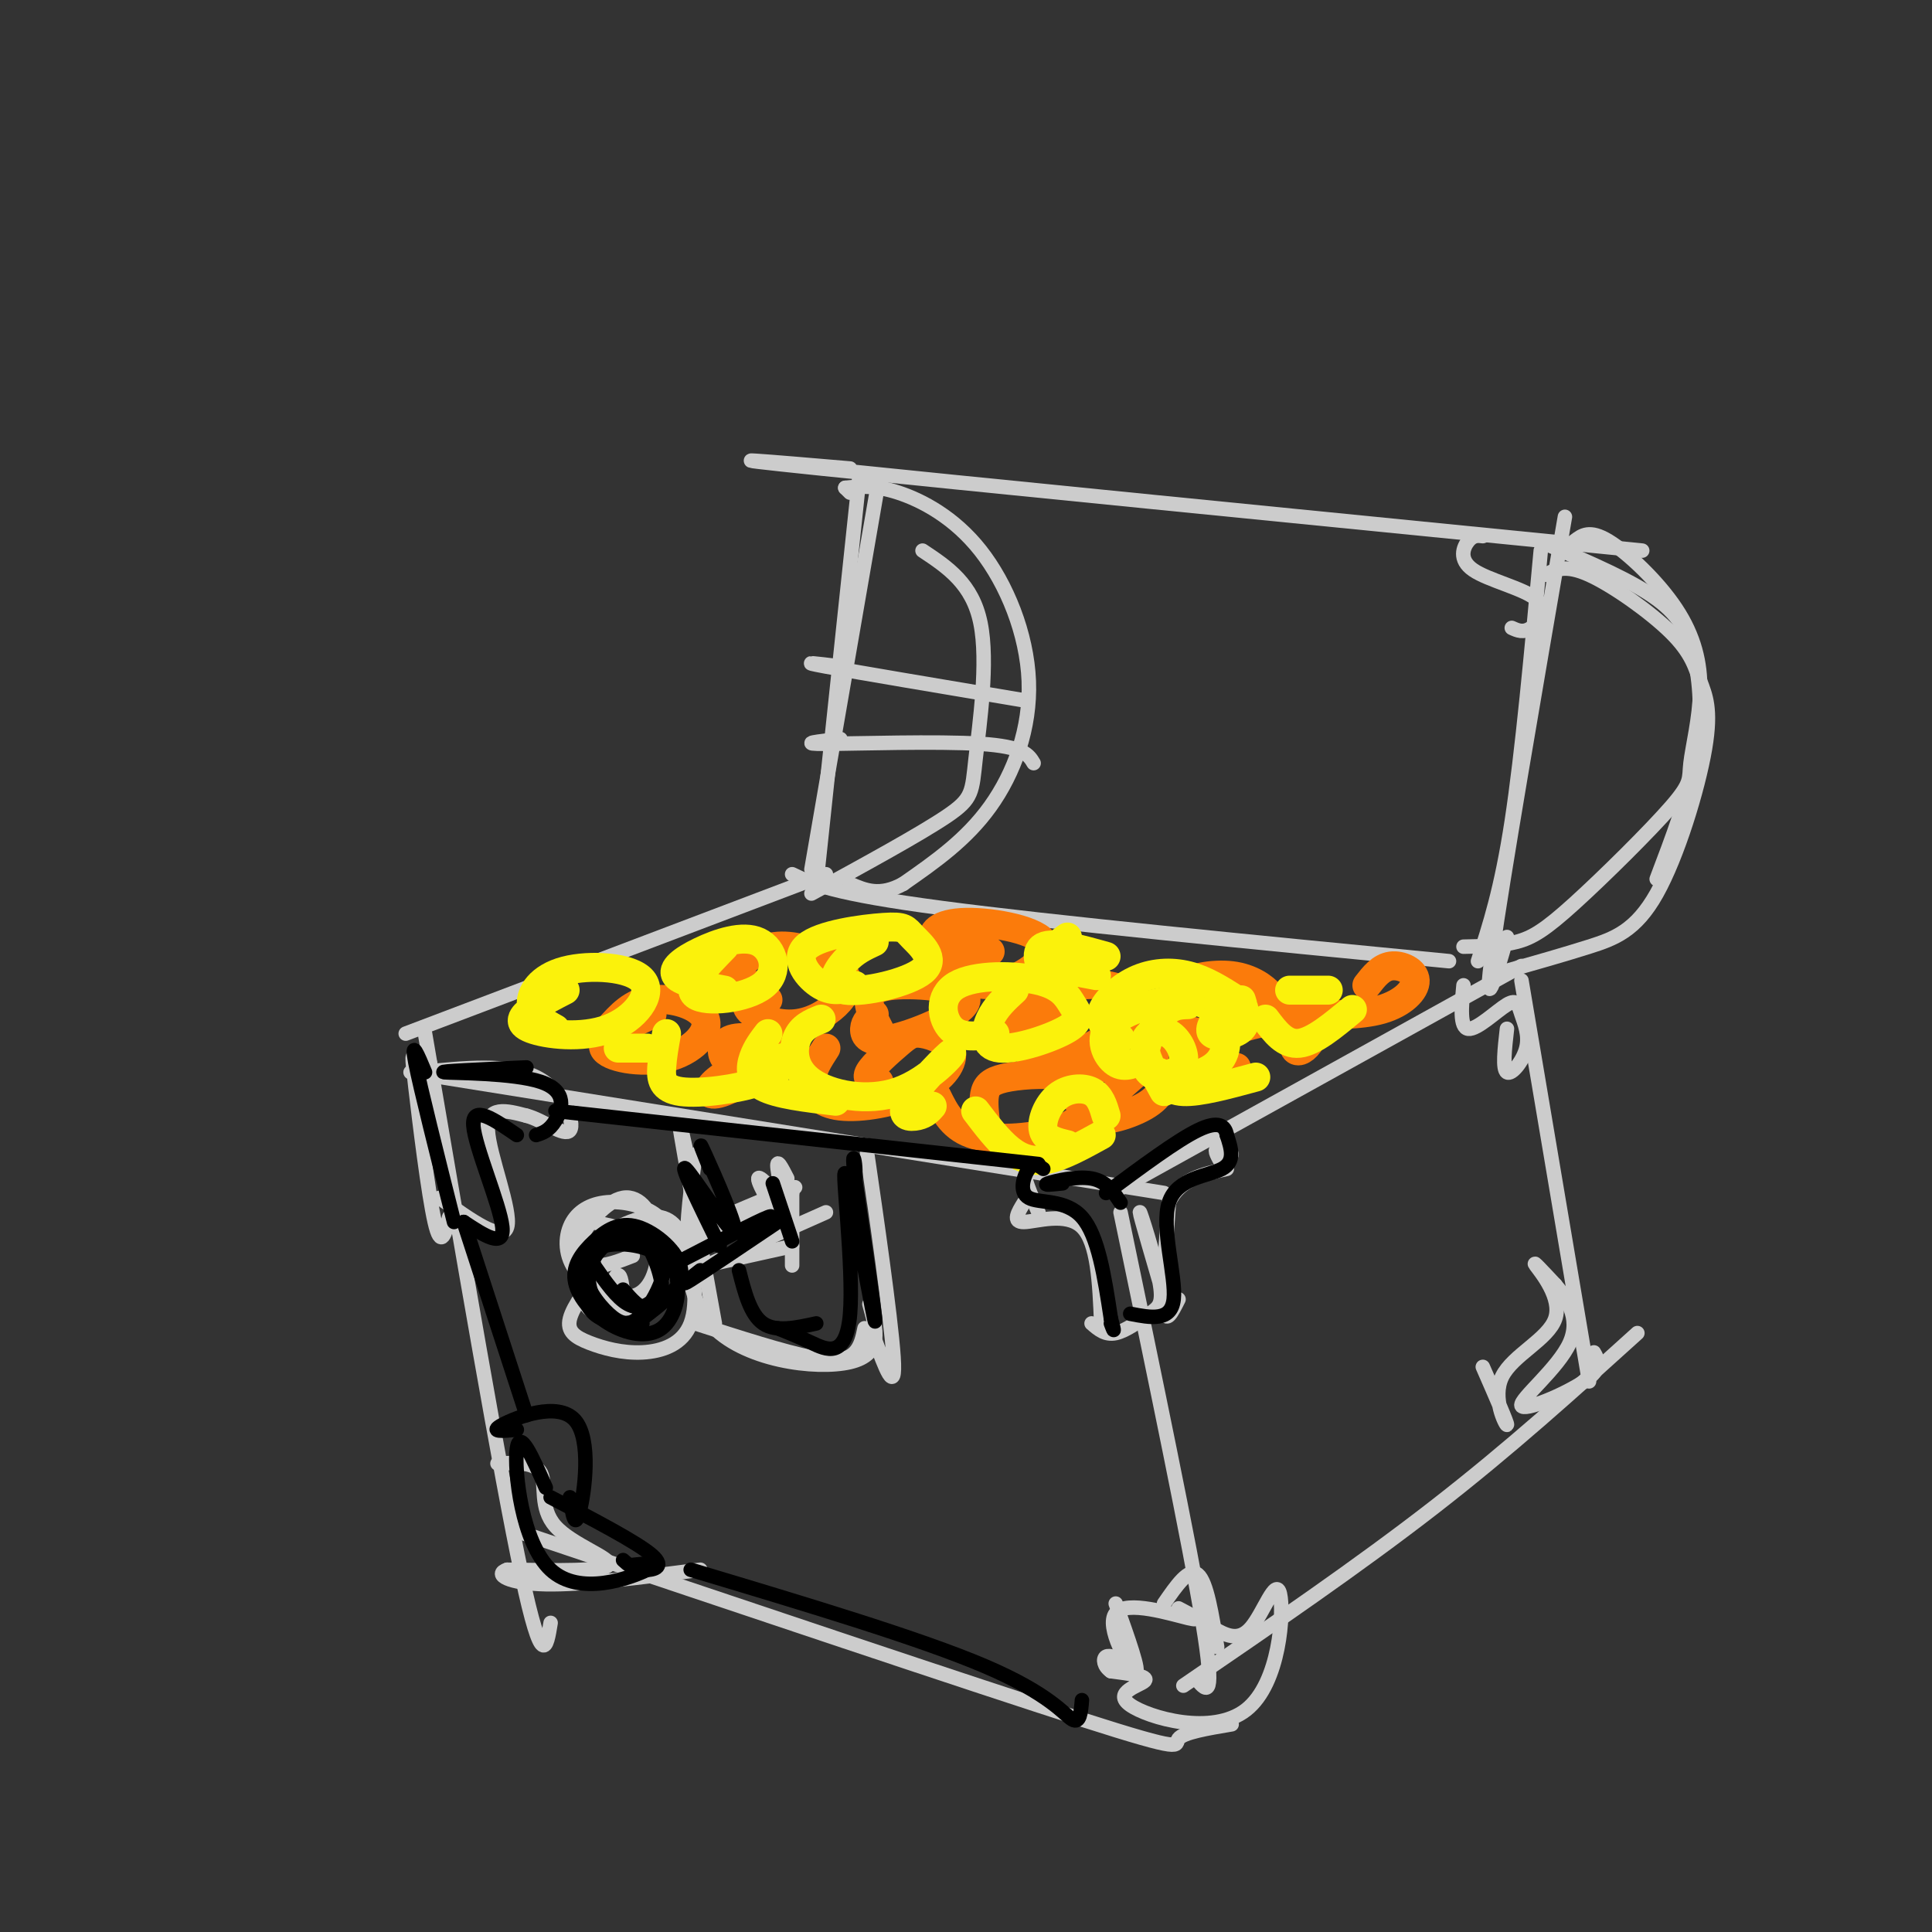 <svg viewBox='0 0 400 400' version='1.1' xmlns='http://www.w3.org/2000/svg' xmlns:xlink='http://www.w3.org/1999/xlink'><rect x="0" y="0" width="400" height="400" fill="#333333" stroke="none"/><g fill='none' stroke='#CCCCCC' stroke-width='3' stroke-linecap='round' stroke-linejoin='round'><path d='M85,222c0.000,0.000 156.000,25.000 156,25'/><path d='M84,214c0.000,0.000 87.000,-33.000 87,-33'/><path d='M164,181c4.167,2.000 8.333,4.000 31,7c22.667,3.000 63.833,7.000 105,11'/><path d='M232,246c0.000,0.000 83.000,-46.000 83,-46'/><path d='M88,214c7.833,45.833 15.667,91.667 20,112c4.333,20.333 5.167,15.167 6,10'/><path d='M232,251c7.167,34.417 14.333,68.833 17,85c2.667,16.167 0.833,14.083 -1,12'/><path d='M107,317c47.422,15.956 94.844,31.911 117,39c22.156,7.089 19.044,5.311 20,4c0.956,-1.311 5.978,-2.156 11,-3'/><path d='M245,349c18.167,-12.417 36.333,-24.833 52,-37c15.667,-12.167 28.833,-24.083 42,-36'/><path d='M315,203c0.000,0.000 14.000,83.000 14,83'/><path d='M182,99c0.000,0.000 -14.000,81.000 -14,81'/><path d='M176,97c-16.667,-1.417 -33.333,-2.833 -6,0c27.333,2.833 98.667,9.917 170,17'/><path d='M324,107c-6.500,37.750 -13.000,75.500 -15,90c-2.000,14.500 0.500,5.750 3,-3'/><path d='M326,112c1.542,-1.182 3.085,-2.365 7,0c3.915,2.365 10.203,8.277 14,14c3.797,5.723 5.105,11.257 5,17c-0.105,5.743 -1.622,11.696 -2,15c-0.378,3.304 0.383,3.958 -4,9c-4.383,5.042 -13.911,14.473 -20,20c-6.089,5.527 -8.740,7.151 -12,8c-3.260,0.849 -7.130,0.925 -11,1'/><path d='M319,114c-1.917,20.917 -3.833,41.833 -6,56c-2.167,14.167 -4.583,21.583 -7,29'/><path d='M312,201c5.907,-1.679 11.814,-3.358 17,-5c5.186,-1.642 9.652,-3.248 14,-11c4.348,-7.752 8.577,-21.652 10,-30c1.423,-8.348 0.041,-11.145 -1,-14c-1.041,-2.855 -1.742,-5.769 -6,-10c-4.258,-4.231 -12.074,-9.780 -17,-12c-4.926,-2.220 -6.963,-1.110 -9,0'/><path d='M321,113c8.440,3.625 16.881,7.250 22,11c5.119,3.750 6.917,7.625 8,13c1.083,5.375 1.452,12.250 0,20c-1.452,7.750 -4.726,16.375 -8,25'/><path d='M142,238c-1.000,-4.500 -2.000,-9.000 -1,-3c1.000,6.000 4.000,22.500 7,39'/><path d='M144,274c9.178,2.956 18.356,5.911 24,7c5.644,1.089 7.756,0.311 9,-1c1.244,-1.311 1.622,-3.156 2,-5'/><path d='M181,249c-1.067,-7.378 -2.133,-14.756 -1,-7c1.133,7.756 4.467,30.644 5,39c0.533,8.356 -1.733,2.178 -4,-4'/><path d='M144,239c-1.867,13.622 -3.733,27.244 3,35c6.733,7.756 22.067,9.644 29,8c6.933,-1.644 5.467,-6.822 4,-12'/><path d='M131,260c-2.827,1.101 -5.655,2.201 -8,2c-2.345,-0.201 -4.208,-1.704 -3,-5c1.208,-3.296 5.485,-8.386 9,-9c3.515,-0.614 6.266,3.249 7,8c0.734,4.751 -0.548,10.389 -4,12c-3.452,1.611 -9.073,-0.807 -12,-4c-2.927,-3.193 -3.160,-7.162 -2,-10c1.160,-2.838 3.713,-4.544 7,-5c3.287,-0.456 7.308,0.339 10,2c2.692,1.661 4.055,4.189 4,7c-0.055,2.811 -1.527,5.906 -3,9'/><path d='M136,267c-1.810,2.964 -4.833,5.875 -9,3c-4.167,-2.875 -9.476,-11.536 -9,-15c0.476,-3.464 6.738,-1.732 13,0'/><path d='M138,257c11.667,-5.000 23.333,-10.000 26,-11c2.667,-1.000 -3.667,2.000 -10,5'/><path d='M138,262c0.000,0.000 26.000,-15.000 26,-15'/><path d='M163,244c-1.161,-2.270 -2.322,-4.539 -2,-2c0.322,2.539 2.128,9.887 1,10c-1.128,0.113 -5.188,-7.008 -5,-8c0.188,-0.992 4.625,4.145 6,7c1.375,2.855 -0.313,3.427 -2,4'/><path d='M146,262c0.000,0.000 18.000,-4.000 18,-4'/><path d='M144,263c0.000,0.000 27.000,-12.000 27,-12'/><path d='M164,246c0.000,0.000 0.000,16.000 0,16'/><path d='M130,272c-2.932,0.563 -5.864,1.125 -8,-1c-2.136,-2.125 -3.476,-6.939 -1,-11c2.476,-4.061 8.768,-7.370 13,-8c4.232,-0.630 6.403,1.418 8,6c1.597,4.582 2.618,11.697 1,16c-1.618,4.303 -5.877,5.792 -10,6c-4.123,0.208 -8.110,-0.867 -11,-2c-2.890,-1.133 -4.683,-2.324 -4,-5c0.683,-2.676 3.841,-6.838 7,-11'/><path d='M132,269c-2.200,-0.422 -4.400,-0.844 -5,-2c-0.600,-1.156 0.400,-3.044 1,-3c0.600,0.044 0.800,2.022 1,4'/><path d='M89,220c-1.167,-0.262 -2.333,-0.524 -3,-1c-0.667,-0.476 -0.833,-1.167 0,6c0.833,7.167 2.667,22.190 4,28c1.333,5.810 2.167,2.405 3,-1'/><path d='M91,248c6.533,4.689 13.067,9.378 14,6c0.933,-3.378 -3.733,-14.822 -4,-20c-0.267,-5.178 3.867,-4.089 8,-3'/><path d='M109,231c3.405,0.857 7.917,4.500 9,3c1.083,-1.500 -1.262,-8.143 -7,-11c-5.738,-2.857 -14.869,-1.929 -24,-1'/><path d='M87,222c-0.833,-0.167 9.083,-0.083 19,0'/><path d='M216,241c-1.917,-0.333 -3.833,-0.667 -4,1c-0.167,1.667 1.417,5.333 3,9'/><path d='M212,249c-1.244,2.022 -2.489,4.044 0,4c2.489,-0.044 8.711,-2.156 12,1c3.289,3.156 3.644,11.578 4,20'/><path d='M226,274c1.423,1.231 2.845,2.463 5,2c2.155,-0.463 5.041,-2.619 7,-4c1.959,-1.381 2.989,-1.987 2,-7c-0.989,-5.013 -3.997,-14.432 -4,-14c-0.003,0.432 2.998,10.716 6,21'/><path d='M244,269c-1.333,2.667 -2.667,5.333 -3,2c-0.333,-3.333 0.333,-12.667 1,-22'/><path d='M242,249c2.167,-4.833 7.083,-5.917 12,-7'/><path d='M253,241c-0.856,-1.496 -1.713,-2.992 -1,-3c0.713,-0.008 2.995,1.472 3,1c0.005,-0.472 -2.268,-2.896 -4,-4c-1.732,-1.104 -2.923,-0.887 -6,1c-3.077,1.887 -8.038,5.443 -13,9'/><path d='M231,332c2.601,7.315 5.202,14.631 4,14c-1.202,-0.631 -6.208,-9.208 -4,-12c2.208,-2.792 11.631,0.202 15,1c3.369,0.798 0.685,-0.601 -2,-2'/><path d='M241,332c2.583,-3.750 5.167,-7.500 7,-6c1.833,1.500 2.917,8.250 4,15'/><path d='M251,337c2.694,1.519 5.387,3.038 8,0c2.613,-3.038 5.145,-10.635 6,-7c0.855,3.635 0.033,18.500 -7,24c-7.033,5.500 -20.278,1.635 -24,-1c-3.722,-2.635 2.079,-4.038 3,-5c0.921,-0.962 -3.040,-1.481 -7,-2'/><path d='M230,346c-1.489,-1.022 -1.711,-2.578 -1,-3c0.711,-0.422 2.356,0.289 4,1'/><path d='M103,303c3.917,-0.167 7.833,-0.333 9,2c1.167,2.333 -0.417,7.167 3,11c3.417,3.833 11.833,6.667 11,8c-0.833,1.333 -10.917,1.167 -21,1'/><path d='M105,325c-2.911,0.956 0.311,2.844 8,3c7.689,0.156 19.844,-1.422 32,-3'/><path d='M307,283c2.598,5.935 5.196,11.869 5,12c-0.196,0.131 -3.187,-5.542 -1,-10c2.187,-4.458 9.550,-7.700 11,-12c1.450,-4.300 -3.014,-9.657 -4,-11c-0.986,-1.343 1.507,1.329 4,4'/><path d='M322,266c2.105,2.488 5.368,6.708 3,12c-2.368,5.292 -10.368,11.656 -10,13c0.368,1.344 9.105,-2.330 13,-5c3.895,-2.670 2.947,-4.335 2,-6'/><path d='M303,204c-0.409,4.388 -0.818,8.777 1,9c1.818,0.223 5.863,-3.719 8,-5c2.137,-1.281 2.367,0.100 3,2c0.633,1.900 1.671,4.319 1,7c-0.671,2.681 -3.049,5.623 -4,5c-0.951,-0.623 -0.476,-4.812 0,-9'/><path d='M307,111c-0.986,-0.123 -1.971,-0.246 -3,1c-1.029,1.246 -2.100,3.860 1,6c3.100,2.140 10.373,3.807 13,6c2.627,2.193 0.608,4.912 -1,6c-1.608,1.088 -2.804,0.544 -4,0'/><path d='M168,185c11.256,-6.149 22.512,-12.298 28,-16c5.488,-3.702 5.208,-4.958 6,-12c0.792,-7.042 2.655,-19.869 1,-28c-1.655,-8.131 -6.827,-11.565 -12,-15'/><path d='M176,102c0.000,0.000 -1.000,-1.000 -1,-1'/><path d='M175,101c3.062,-0.300 6.124,-0.600 11,1c4.876,1.600 11.565,5.099 17,12c5.435,6.901 9.617,17.204 10,27c0.383,9.796 -3.033,19.085 -8,26c-4.967,6.915 -11.483,11.458 -18,16'/><path d='M187,183c-4.833,2.667 -7.917,1.333 -11,0'/><path d='M178,98c0.000,0.000 -9.000,85.000 -9,85'/><path d='M174,138c-4.667,-0.583 -9.333,-1.167 -3,0c6.333,1.167 23.667,4.083 41,7'/><path d='M174,153c-4.578,0.511 -9.156,1.022 -3,1c6.156,-0.022 23.044,-0.578 32,0c8.956,0.578 9.978,2.289 11,4'/></g>
<g fill='none' stroke='#FB7B0B' stroke-width='6' stroke-linecap='round' stroke-linejoin='round'><path d='M126,213c2.435,-2.742 4.871,-5.483 9,-6c4.129,-0.517 9.952,1.191 11,4c1.048,2.809 -2.679,6.718 -8,8c-5.321,1.282 -12.234,-0.062 -13,-2c-0.766,-1.938 4.617,-4.469 10,-7'/><path d='M159,207c-3.784,0.030 -7.569,0.061 -8,-2c-0.431,-2.061 2.491,-6.213 6,-8c3.509,-1.787 7.607,-1.208 11,0c3.393,1.208 6.083,3.045 7,5c0.917,1.955 0.060,4.029 -2,6c-2.060,1.971 -5.324,3.838 -9,4c-3.676,0.162 -7.765,-1.382 -9,-3c-1.235,-1.618 0.382,-3.309 2,-5'/><path d='M182,213c-0.848,-1.637 -1.697,-3.274 -2,-5c-0.303,-1.726 -0.062,-3.540 5,-4c5.062,-0.460 14.944,0.433 15,3c0.056,2.567 -9.716,6.806 -15,8c-5.284,1.194 -6.081,-0.659 -6,-2c0.081,-1.341 1.041,-2.171 2,-3'/><path d='M205,197c-4.660,-0.335 -9.320,-0.670 -11,-2c-1.680,-1.330 -0.379,-3.655 5,-4c5.379,-0.345 14.836,1.289 17,4c2.164,2.711 -2.966,6.500 -7,8c-4.034,1.500 -6.971,0.712 -9,0c-2.029,-0.712 -3.151,-1.346 -3,-2c0.151,-0.654 1.576,-1.327 3,-2'/><path d='M216,214c-2.338,-0.251 -4.676,-0.502 -5,-2c-0.324,-1.498 1.365,-4.241 5,-6c3.635,-1.759 9.217,-2.532 13,-2c3.783,0.532 5.767,2.369 5,5c-0.767,2.631 -4.283,6.054 -9,8c-4.717,1.946 -10.633,2.413 -12,1c-1.367,-1.413 1.817,-4.707 5,-8'/><path d='M252,209c-3.856,-1.788 -7.712,-3.576 -7,-5c0.712,-1.424 5.992,-2.484 10,-2c4.008,0.484 6.744,2.511 8,4c1.256,1.489 1.030,2.439 -1,4c-2.030,1.561 -5.866,3.732 -10,4c-4.134,0.268 -8.567,-1.366 -13,-3'/><path d='M204,232c-0.239,-2.225 -0.478,-4.450 0,-6c0.478,-1.550 1.672,-2.423 5,-3c3.328,-0.577 8.790,-0.856 12,0c3.210,0.856 4.170,2.848 4,5c-0.170,2.152 -1.469,4.464 -6,6c-4.531,1.536 -12.295,2.296 -17,1c-4.705,-1.296 -6.353,-4.648 -8,-8'/><path d='M182,224c-1.429,-0.244 -2.858,-0.488 -2,-2c0.858,-1.512 4.002,-4.293 6,-6c1.998,-1.707 2.852,-2.341 5,-2c2.148,0.341 5.592,1.658 6,4c0.408,2.342 -2.221,5.710 -7,8c-4.779,2.290 -11.710,3.501 -16,3c-4.290,-0.501 -5.940,-2.715 -6,-5c-0.060,-2.285 1.470,-4.643 3,-7'/><path d='M154,220c-1.603,0.055 -3.205,0.110 -4,-1c-0.795,-1.110 -0.782,-3.386 2,-4c2.782,-0.614 8.333,0.433 8,3c-0.333,2.567 -6.551,6.653 -10,8c-3.449,1.347 -4.128,-0.044 -2,-2c2.128,-1.956 7.064,-4.478 12,-7'/><path d='M222,227c0.716,-1.979 1.432,-3.957 3,-5c1.568,-1.043 3.989,-1.150 7,-1c3.011,0.150 6.611,0.556 8,2c1.389,1.444 0.566,3.927 -3,6c-3.566,2.073 -9.876,3.735 -10,2c-0.124,-1.735 5.938,-6.868 12,-12'/><path d='M256,221c-1.198,0.522 -2.396,1.044 -4,0c-1.604,-1.044 -3.615,-3.656 0,-6c3.615,-2.344 12.856,-4.422 17,-4c4.144,0.422 3.193,3.344 2,5c-1.193,1.656 -2.626,2.044 -3,1c-0.374,-1.044 0.313,-3.522 1,-6'/><path d='M283,204c1.440,-1.857 2.881,-3.714 5,-4c2.119,-0.286 4.917,1.000 5,3c0.083,2.000 -2.548,4.714 -7,6c-4.452,1.286 -10.726,1.143 -17,1'/></g>
<g fill='none' stroke='#FBF20B' stroke-width='6' stroke-linecap='round' stroke-linejoin='round'><path d='M115,213c-2.398,-1.339 -4.795,-2.679 -5,-5c-0.205,-2.321 1.783,-5.625 7,-7c5.217,-1.375 13.663,-0.821 16,2c2.337,2.821 -1.435,7.911 -7,10c-5.565,2.089 -12.921,1.178 -16,0c-3.079,-1.178 -1.880,-2.622 0,-4c1.880,-1.378 4.440,-2.689 7,-4'/><path d='M150,205c-4.469,-0.827 -8.938,-1.654 -10,-3c-1.062,-1.346 1.285,-3.212 5,-5c3.715,-1.788 8.800,-3.500 12,-2c3.200,1.500 4.515,6.212 1,9c-3.515,2.788 -11.862,3.654 -14,2c-2.138,-1.654 1.931,-5.827 6,-10'/><path d='M177,204c-2.169,0.780 -4.337,1.561 -7,0c-2.663,-1.561 -5.820,-5.463 -3,-8c2.820,-2.537 11.617,-3.708 16,-4c4.383,-0.292 4.351,0.295 6,2c1.649,1.705 4.978,4.529 2,7c-2.978,2.471 -12.263,4.588 -16,4c-3.737,-0.588 -1.925,-3.882 0,-6c1.925,-2.118 3.962,-3.059 6,-4'/><path d='M206,214c-3.453,0.533 -6.905,1.067 -9,-1c-2.095,-2.067 -2.832,-6.734 1,-9c3.832,-2.266 12.232,-2.131 17,-1c4.768,1.131 5.905,3.259 7,5c1.095,1.741 2.149,3.096 -1,5c-3.149,1.904 -10.502,4.359 -14,4c-3.498,-0.359 -3.142,-3.531 -2,-6c1.142,-2.469 3.071,-4.234 5,-6'/><path d='M237,219c-2.029,1.154 -4.058,2.307 -6,1c-1.942,-1.307 -3.796,-5.076 -1,-8c2.796,-2.924 10.241,-5.004 15,-5c4.759,0.004 6.830,2.092 8,5c1.170,2.908 1.437,6.635 -2,9c-3.437,2.365 -10.579,3.367 -13,1c-2.421,-2.367 -0.120,-8.105 2,-11c2.120,-2.895 4.060,-2.948 6,-3'/><path d='M260,223c-5.833,1.583 -11.667,3.167 -15,3c-3.333,-0.167 -4.167,-2.083 -5,-4'/><path d='M221,237c-2.262,-0.536 -4.524,-1.071 -5,-3c-0.476,-1.929 0.833,-5.250 3,-7c2.167,-1.750 5.190,-1.929 7,-1c1.810,0.929 2.405,2.964 3,5'/><path d='M228,235c-3.911,2.156 -7.822,4.311 -11,5c-3.178,0.689 -5.622,-0.089 -8,-2c-2.378,-1.911 -4.689,-4.956 -7,-8'/><path d='M193,229c-0.716,0.817 -1.432,1.634 -3,2c-1.568,0.366 -3.989,0.282 -2,-3c1.989,-3.282 8.389,-9.761 9,-10c0.611,-0.239 -4.568,5.761 -11,8c-6.432,2.239 -14.116,0.718 -18,-2c-3.884,-2.718 -3.967,-6.634 -3,-9c0.967,-2.366 2.983,-3.183 5,-4'/><path d='M173,228c-6.044,-0.711 -12.089,-1.422 -15,-3c-2.911,-1.578 -2.689,-4.022 -2,-6c0.689,-1.978 1.844,-3.489 3,-5'/><path d='M162,219c-0.429,1.780 -0.857,3.560 -5,5c-4.143,1.440 -12.000,2.542 -16,2c-4.000,-0.542 -4.143,-2.726 -4,-5c0.143,-2.274 0.571,-4.637 1,-7'/><path d='M134,217c0.000,0.000 -6.000,0.000 -6,0'/><path d='M232,215c-2.214,-1.381 -4.429,-2.762 -4,-5c0.429,-2.238 3.500,-5.333 7,-7c3.500,-1.667 7.429,-1.905 11,-1c3.571,0.905 6.786,2.952 10,5'/><path d='M257,207c0.711,2.311 1.422,4.622 0,6c-1.422,1.378 -4.978,1.822 -6,1c-1.022,-0.822 0.489,-2.911 2,-5'/><path d='M267,205c0.000,0.000 8.000,0.000 8,0'/><path d='M280,209c-4.000,3.333 -8.000,6.667 -11,7c-3.000,0.333 -5.000,-2.333 -7,-5'/><path d='M227,202c-4.500,-0.833 -9.000,-1.667 -10,-3c-1.000,-1.333 1.500,-3.167 4,-5'/><path d='M223,201c-2.133,1.133 -4.267,2.267 -6,1c-1.733,-1.267 -3.067,-4.933 -1,-6c2.067,-1.067 7.533,0.467 13,2'/><path d='M241,226c-2.137,-3.839 -4.274,-7.679 -4,-10c0.274,-2.321 2.958,-3.125 5,-2c2.042,1.125 3.440,4.179 3,6c-0.440,1.821 -2.720,2.411 -5,3'/></g>
<g fill='none' stroke='#000000' stroke-width='3' stroke-linecap='round' stroke-linejoin='round'><path d='M88,222c-1.500,-3.583 -3.000,-7.167 -2,-2c1.000,5.167 4.500,19.083 8,33'/><path d='M96,253c4.244,2.800 8.489,5.600 8,1c-0.489,-4.600 -5.711,-16.600 -6,-21c-0.289,-4.400 4.356,-1.200 9,2'/><path d='M111,235c1.333,-0.417 2.667,-0.833 4,-3c1.333,-2.167 2.667,-6.083 -3,-8c-5.667,-1.917 -18.333,-1.833 -20,-2c-1.667,-0.167 7.667,-0.583 17,-1'/><path d='M216,242c-0.976,-0.685 -1.952,-1.369 -3,0c-1.048,1.369 -2.167,4.792 0,6c2.167,1.208 7.619,0.202 11,4c3.381,3.798 4.690,12.399 6,21'/><path d='M230,273c1.000,3.667 0.500,2.333 0,1'/><path d='M234,272c4.238,0.827 8.476,1.655 9,-3c0.524,-4.655 -2.667,-14.792 -1,-20c1.667,-5.208 8.190,-5.488 11,-7c2.810,-1.512 1.905,-4.256 1,-7'/><path d='M254,235c-0.333,-1.889 -1.667,-3.111 -6,-1c-4.333,2.111 -11.667,7.556 -19,13'/><path d='M220,245c-2.133,0.222 -4.267,0.444 -3,0c1.267,-0.444 5.933,-1.556 9,-1c3.067,0.556 4.533,2.778 6,5'/><path d='M133,274c-2.320,0.470 -4.641,0.940 -7,-1c-2.359,-1.940 -4.757,-6.291 -4,-10c0.757,-3.709 4.670,-6.777 7,-8c2.330,-1.223 3.076,-0.600 5,1c1.924,1.600 5.026,4.176 6,8c0.974,3.824 -0.178,8.895 -3,11c-2.822,2.105 -7.313,1.245 -11,-1c-3.687,-2.245 -6.571,-5.875 -7,-9c-0.429,-3.125 1.596,-5.745 4,-8c2.404,-2.255 5.186,-4.146 9,-3c3.814,1.146 8.661,5.327 9,9c0.339,3.673 -3.831,6.836 -8,10'/><path d='M133,273c-3.356,1.709 -7.747,0.980 -10,-1c-2.253,-1.980 -2.369,-5.213 -2,-8c0.369,-2.787 1.225,-5.129 4,-6c2.775,-0.871 7.471,-0.270 10,1c2.529,1.270 2.891,3.210 2,6c-0.891,2.790 -3.037,6.429 -5,8c-1.963,1.571 -3.744,1.075 -6,-1c-2.256,-2.075 -4.986,-5.727 -5,-9c-0.014,-3.273 2.687,-6.167 6,-7c3.313,-0.833 7.239,0.395 9,3c1.761,2.605 1.359,6.586 0,9c-1.359,2.414 -3.674,3.261 -6,2c-2.326,-1.261 -4.663,-4.631 -7,-8'/><path d='M123,262c-0.678,-2.382 1.128,-4.337 3,-6c1.872,-1.663 3.811,-3.033 6,-1c2.189,2.033 4.628,7.471 5,11c0.372,3.529 -1.322,5.151 -3,5c-1.678,-0.151 -3.339,-2.076 -5,-4'/><path d='M141,261c7.917,-4.083 15.833,-8.167 18,-9c2.167,-0.833 -1.417,1.583 -5,4'/><path d='M145,263c-2.333,1.833 -4.667,3.667 -2,2c2.667,-1.667 10.333,-6.833 18,-12'/><path d='M147,242c-1.440,-3.560 -2.881,-7.119 -1,-3c1.881,4.119 7.083,15.917 6,16c-1.083,0.083 -8.452,-11.548 -10,-13c-1.548,-1.452 2.726,7.274 7,16'/><path d='M153,263c1.167,4.583 2.333,9.167 5,11c2.667,1.833 6.833,0.917 11,0'/><path d='M161,275c1.968,0.783 3.936,1.566 7,3c3.064,1.434 7.223,3.518 8,-6c0.777,-9.518 -1.829,-30.640 -1,-29c0.829,1.640 5.094,26.040 6,30c0.906,3.960 -1.547,-12.520 -4,-29'/><path d='M177,244c-0.622,-5.444 -0.178,-4.556 0,-3c0.178,1.556 0.089,3.778 0,6'/><path d='M160,245c0.000,0.000 4.000,12.000 4,12'/><path d='M115,230c0.000,0.000 100.000,11.000 100,11'/><path d='M96,253c0.000,0.000 13.000,40.000 13,40'/><path d='M107,296c-2.923,0.274 -5.845,0.548 -3,-1c2.845,-1.548 11.458,-4.917 15,-1c3.542,3.917 2.012,15.119 1,19c-1.012,3.881 -1.506,0.440 -2,-3'/><path d='M114,310c9.000,4.689 18.000,9.378 21,12c3.000,2.622 0.000,3.178 -2,3c-2.000,-0.178 -3.000,-1.089 -4,-2'/><path d='M113,308c-2.714,-6.202 -5.429,-12.405 -6,-8c-0.571,4.405 1.000,19.417 7,25c6.000,5.583 16.429,1.738 20,0c3.571,-1.738 0.286,-1.369 -3,-1'/><path d='M143,325c23.800,7.133 47.600,14.267 61,20c13.400,5.733 16.400,10.067 18,11c1.600,0.933 1.800,-1.533 2,-4'/></g>
</svg>